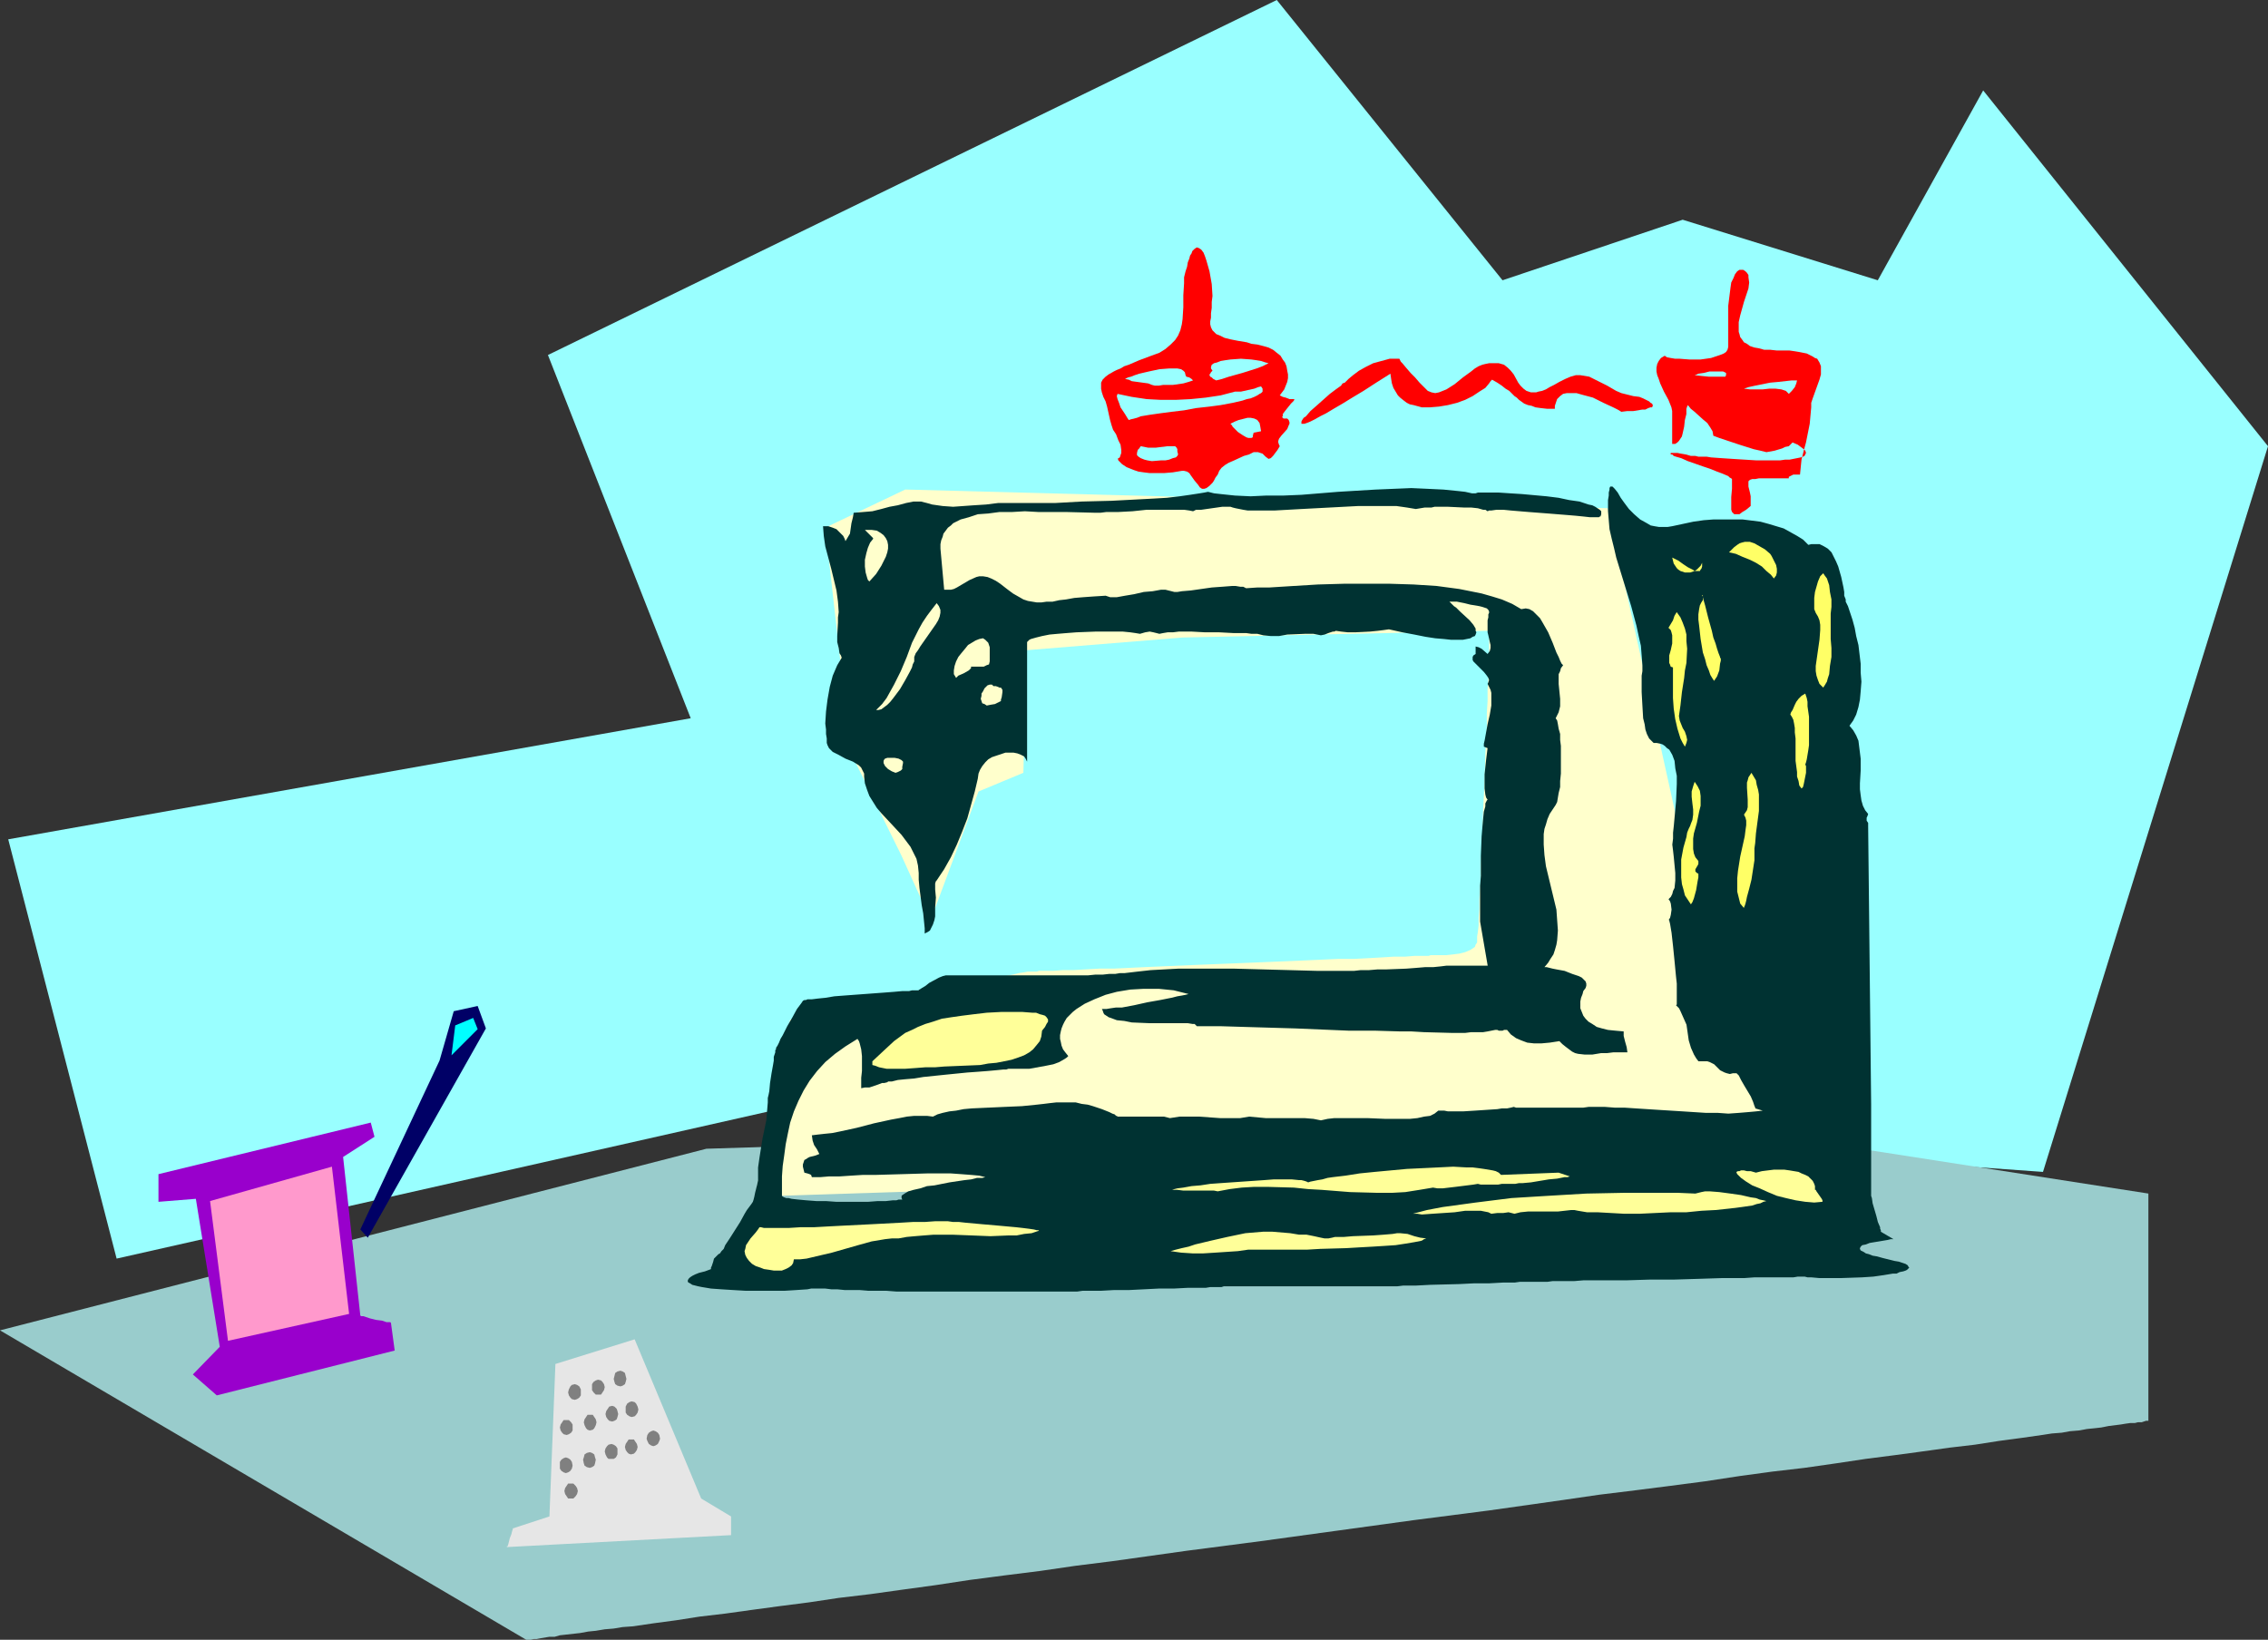 <?xml version="1.0" encoding="UTF-8" standalone="no"?>
<svg
   version="1.0"
   width="129.724mm"
   height="93.803mm"
   id="svg51"
   sodipodi:docname="Sewing Machine 4.wmf"
   xmlns:inkscape="http://www.inkscape.org/namespaces/inkscape"
   xmlns:sodipodi="http://sodipodi.sourceforge.net/DTD/sodipodi-0.dtd"
   xmlns="http://www.w3.org/2000/svg"
   xmlns:svg="http://www.w3.org/2000/svg">
  <rect width="100%" height="100%" fill="#333333" stroke="none"/>
  <sodipodi:namedview
     id="namedview51"
     pagecolor="#ffffff"
     bordercolor="#000000"
     borderopacity="0.25"
     inkscape:showpageshadow="2"
     inkscape:pageopacity="0.0"
     inkscape:pagecheckerboard="0"
     inkscape:deskcolor="#d1d1d1"
     inkscape:document-units="mm" />
  <defs
     id="defs1">
    <pattern
       id="WMFhbasepattern"
       patternUnits="userSpaceOnUse"
       width="6"
       height="6"
       x="0"
       y="0" />
  </defs>
  <path
     style="fill:#99ffff;fill-opacity:1;fill-rule:evenodd;stroke:none"
     d="M 25.21,272.12 1.778,181.467 149.318,155.289 118.453,76.756 276.012,0 324.816,60.597 363.761,47.508 405.939,60.597 428.724,19.553 490.294,96.47 441.652,253.375 188.425,235.277 Z"
     id="path1" />
  <path
     style="fill:#99cccc;fill-opacity:1;fill-rule:evenodd;stroke:none"
     d="M 152.712,248.366 0,287.633 113.766,354.531 h 0.162 0.162 0.323 0.323 l 0.646,-0.162 h 0.646 l 0.808,-0.162 0.97,-0.162 0.97,-0.162 h 1.131 l 1.131,-0.323 1.454,-0.162 1.454,-0.162 1.454,-0.162 1.778,-0.323 1.616,-0.162 1.939,-0.323 1.939,-0.162 1.939,-0.323 2.262,-0.162 4.363,-0.646 4.848,-0.646 5.171,-0.808 5.494,-0.646 5.818,-0.808 5.979,-0.808 6.302,-0.808 6.464,-0.97 6.787,-0.808 6.949,-0.97 7.11,-0.97 7.434,-1.131 7.434,-0.97 7.757,-0.97 7.757,-1.131 7.757,-0.97 16.16,-2.262 16.16,-2.101 16.483,-2.262 16.483,-2.262 16.322,-2.101 15.998,-2.262 7.757,-1.131 7.918,-0.97 7.595,-0.97 7.434,-0.97 7.434,-1.131 7.11,-0.97 6.949,-0.808 6.787,-0.97 6.464,-0.97 6.302,-0.808 5.979,-0.808 5.818,-0.808 5.494,-0.646 5.171,-0.808 4.848,-0.646 4.525,-0.646 2.101,-0.323 2.101,-0.162 1.778,-0.323 1.939,-0.162 1.778,-0.323 1.616,-0.162 1.454,-0.162 1.616,-0.323 1.293,-0.162 1.293,-0.162 0.97,-0.162 1.131,-0.162 h 0.97 l 0.646,-0.162 h 0.808 l 0.485,-0.162 0.485,-0.162 h 0.323 0.162 v 0 -49.124 L 360.529,241.902 Z"
     id="path2" />
  <path
     style="fill:#ffffcc;fill-opacity:1;fill-rule:evenodd;stroke:none"
     d="m 163.216,258.708 7.595,-38.297 h 0.162 l 0.323,-0.162 h 0.808 l 0.808,-0.162 1.131,-0.323 1.293,-0.323 1.616,-0.323 1.616,-0.323 1.939,-0.323 1.939,-0.485 2.101,-0.323 2.101,-0.485 4.525,-0.97 4.848,-0.97 4.686,-0.97 4.686,-0.97 4.525,-0.97 1.939,-0.323 2.101,-0.323 1.778,-0.323 1.616,-0.323 1.616,-0.323 1.293,-0.323 1.131,-0.162 0.808,-0.162 h 0.646 0.485 0.808 l 0.485,-0.162 h 1.293 1.778 l 2.101,-0.162 h 2.262 l 2.747,-0.162 2.909,-0.162 h 3.07 l 3.394,-0.162 3.394,-0.162 3.717,-0.162 7.595,-0.323 7.918,-0.323 7.757,-0.323 7.757,-0.323 3.555,-0.162 3.555,-0.162 h 3.394 l 3.07,-0.162 2.909,-0.162 2.586,-0.162 h 2.424 l 1.939,-0.162 h 1.778 1.293 l 0.485,-0.162 h 0.97 1.131 1.293 l 1.454,-0.162 1.293,-0.162 1.293,-0.323 1.131,-0.485 0.485,-0.323 0.485,-0.323 0.162,-0.485 0.323,-0.485 v -0.485 -0.808 l 0.162,-0.97 0.162,-1.454 v -1.616 l 0.162,-1.939 v -2.101 l 0.162,-2.424 0.162,-2.424 v -2.585 l 0.162,-2.909 0.162,-2.747 0.162,-6.14 0.323,-6.14 0.162,-6.14 0.323,-5.817 v -2.909 l 0.162,-2.585 v -2.585 l 0.162,-2.424 v -2.262 l 0.162,-1.939 v -1.778 -1.454 -1.131 l 0.162,-0.808 v -0.808 l -66.418,1.454 -33.774,2.747 -0.646,26.501 -9.696,4.04 -10.342,27.794 -6.302,-13.897 -10.989,-22.3 -5.494,-48.639 17.291,-8.241 151.904,4.04 24.886,112.629 13.736,18.098 -157.56,15.998 z"
     id="path3" />
  <path
     style="fill:#003232;fill-opacity:1;fill-rule:evenodd;stroke:none"
     d="m 319.968,199.242 v -3.878 -1.939 -1.939 l 0.162,-2.101 v -4.363 l 0.162,-4.201 0.162,-1.939 0.162,-1.778 0.162,-1.616 0.323,-1.131 v -0.646 l 0.323,-0.646 0.162,-0.162 -0.323,-0.485 -0.162,-0.646 -0.162,-1.293 v -1.454 -1.616 l 0.323,-3.07 0.162,-1.293 0.162,-1.293 -0.808,-0.323 v -0.646 l 0.162,-0.646 0.323,-1.778 0.323,-1.778 0.485,-2.101 0.323,-1.939 v -1.939 -0.808 l -0.162,-0.646 -0.323,-0.646 -0.323,-0.646 0.162,-0.323 0.162,-0.485 -0.162,-0.485 -0.323,-0.485 -0.646,-0.808 -0.97,-0.97 -0.808,-0.808 -0.485,-0.485 -0.162,-0.323 v -0.323 -0.323 l 0.162,-0.323 0.485,-0.323 v -1.616 l 0.646,0.162 0.646,0.323 1.293,1.131 0.485,-0.646 0.162,-0.646 v -0.646 l -0.162,-0.646 -0.323,-1.454 -0.162,-0.646 v -0.646 -0.97 -0.97 l 0.162,-0.646 v -0.646 l 0.162,-0.323 v -0.323 l -0.162,-0.323 -0.162,-0.162 -0.162,-0.162 -0.485,-0.162 -0.485,-0.162 -0.646,-0.162 -0.97,-0.162 -0.97,-0.162 -1.293,-0.323 -1.616,-0.323 h -1.616 v 0 l 0.162,0.162 0.162,0.162 0.323,0.323 0.323,0.323 0.485,0.323 0.808,0.808 2.101,1.939 0.808,0.97 0.485,0.808 v 0.485 l 0.162,0.323 -0.162,0.485 -0.162,0.323 -0.485,0.162 -0.485,0.323 -0.808,0.162 -0.808,0.162 h -1.293 -1.293 l -1.454,-0.162 -1.939,-0.162 -2.101,-0.323 -2.424,-0.485 -2.586,-0.485 -2.909,-0.646 -1.131,0.162 -1.293,0.162 -1.616,0.162 -3.232,0.162 h -1.616 l -1.454,-0.162 -1.131,-0.162 -0.323,0.162 h -0.323 l -0.97,0.323 -0.808,0.323 -0.808,0.162 -1.616,-0.323 h -1.778 l -3.878,0.162 -1.778,0.323 h -1.778 l -1.616,-0.162 -0.646,-0.162 -0.646,-0.162 h -1.293 l -1.131,-0.162 h -2.747 l -3.07,-0.162 h -3.07 l -2.909,-0.162 h -2.747 l -1.293,0.162 h -1.131 l -0.97,0.162 -0.808,0.162 -1.293,-0.323 -0.808,-0.162 -0.97,0.162 -1.131,0.323 -0.97,-0.162 -1.131,-0.162 -1.616,-0.162 h -1.778 -4.04 l -4.202,0.162 -2.101,0.162 -1.939,0.162 -1.778,0.162 -1.616,0.323 -1.293,0.323 -1.131,0.323 -0.323,0.162 -0.162,0.162 -0.323,0.323 v 0.162 25.693 l -0.323,-0.646 -0.323,-0.485 -0.646,-0.323 -0.808,-0.323 -0.808,-0.162 h -0.808 -0.97 l -0.97,0.323 -0.97,0.323 -0.97,0.323 -0.808,0.485 -0.646,0.646 -0.646,0.808 -0.485,0.808 -0.323,0.808 -0.162,1.131 -0.646,2.747 -0.808,2.909 -0.808,2.909 -1.131,2.909 -1.131,2.747 -1.293,2.747 -1.454,2.585 -1.616,2.424 -0.162,0.162 -0.162,0.485 v 1.293 l 0.162,1.778 -0.162,2.101 v 1.939 l -0.162,0.808 -0.323,0.97 -0.323,0.646 -0.323,0.646 -0.485,0.323 -0.646,0.323 v -0.646 -0.485 l -0.162,-1.616 -0.162,-1.616 -0.323,-1.778 -0.485,-3.717 -0.162,-1.778 v -1.454 l -0.162,-1.616 -0.323,-1.454 -0.646,-1.293 -0.646,-1.293 -0.97,-1.293 -0.97,-1.293 -2.101,-2.262 -2.262,-2.424 -0.97,-1.131 -0.808,-1.293 -0.808,-1.293 -0.485,-1.293 -0.485,-1.454 -0.162,-1.454 v -0.646 l -0.323,-0.646 -0.323,-0.646 -0.485,-0.485 -1.293,-0.808 -1.616,-0.646 -1.454,-0.808 -1.293,-0.646 -0.485,-0.485 -0.323,-0.323 -0.323,-0.646 -0.162,-0.485 v -0.97 l -0.162,-0.97 v -0.97 l -0.162,-1.293 0.162,-2.585 0.323,-2.585 0.485,-2.747 0.646,-2.424 0.485,-1.131 0.485,-1.131 0.485,-0.808 0.485,-0.808 -0.162,-0.485 -0.323,-0.485 -0.162,-1.131 -0.323,-1.293 v -1.293 l 0.162,-2.909 v -1.131 l 0.162,-1.131 -0.162,-2.262 -0.323,-2.424 -1.131,-4.686 -0.646,-2.424 -0.646,-2.424 -0.323,-2.262 -0.162,-2.101 h 1.131 l 0.97,0.323 0.808,0.323 0.485,0.485 0.485,0.485 0.485,0.485 0.323,0.646 0.162,0.485 0.97,-1.616 0.162,-1.131 0.162,-1.131 0.323,-1.293 0.162,-0.97 2.101,-0.162 1.939,-0.162 1.939,-0.485 1.778,-0.485 1.778,-0.323 1.778,-0.485 1.616,-0.323 h 1.616 l 1.293,0.323 1.131,0.323 2.262,0.323 2.262,0.162 2.262,-0.162 2.262,-0.162 2.586,-0.162 2.586,-0.323 h 2.909 4.04 2.586 2.747 l 2.909,-0.162 2.909,-0.162 6.464,-0.162 6.141,-0.323 3.07,-0.162 2.747,-0.162 2.747,-0.323 2.262,-0.323 2.101,-0.323 0.97,-0.162 0.808,-0.162 1.293,0.323 1.454,0.162 3.07,0.323 3.394,0.162 3.394,-0.162 h 3.717 l 3.878,-0.162 7.918,-0.646 8.08,-0.485 3.878,-0.162 3.878,-0.162 3.555,0.162 3.394,0.162 3.232,0.323 1.454,0.162 1.454,0.323 h 0.323 0.485 l 0.485,-0.162 h 0.808 0.808 0.808 2.101 l 2.424,0.162 2.586,0.162 5.333,0.485 2.586,0.323 2.262,0.485 2.262,0.323 0.97,0.323 0.97,0.323 0.808,0.162 0.646,0.323 0.485,0.323 0.485,0.323 0.323,0.323 v 0.323 0.323 l -0.162,0.485 h -0.162 l -0.162,0.162 h -1.939 l -1.454,-0.162 -1.616,-0.162 -1.939,-0.162 -4.04,-0.323 -4.202,-0.323 -1.939,-0.162 -1.939,-0.162 -1.616,-0.162 h -1.454 l -1.131,0.162 h -0.485 l -0.323,0.162 -0.485,-0.323 h -0.485 l -1.131,-0.323 -1.454,-0.162 h -1.616 l -3.394,-0.162 h -2.909 l -0.646,0.162 h -0.485 -0.97 l -0.97,0.162 -0.97,0.162 -0.97,-0.162 -0.97,-0.162 -1.131,-0.162 -1.131,-0.162 h -2.424 -2.747 -3.07 l -3.07,0.162 -6.141,0.323 -3.07,0.162 -2.909,0.162 -2.909,0.162 h -2.586 -2.262 -0.97 l -0.97,-0.162 -0.808,-0.162 -0.808,-0.162 -0.646,-0.162 -0.485,-0.162 h -0.808 -0.97 l -2.262,0.323 -2.262,0.323 h -1.131 l -0.646,0.323 -0.808,-0.162 -1.131,-0.162 h -0.97 -4.04 -3.07 l -3.07,0.323 -3.07,0.162 h -2.586 l -1.293,0.162 h -1.131 l -6.302,-0.162 h -3.07 -2.909 l -2.909,-0.162 -2.747,0.162 h -2.747 l -2.424,0.323 -2.262,0.162 -1.939,0.646 -1.778,0.485 -1.616,0.808 -0.485,0.485 -0.646,0.485 -0.485,0.646 -0.485,0.646 -0.162,0.646 -0.323,0.808 -0.162,0.808 v 0.97 l 0.808,8.888 h 0.646 0.808 l 0.646,-0.162 0.646,-0.323 2.747,-1.616 1.454,-0.646 0.646,-0.162 h 0.808 l 0.97,0.162 0.808,0.323 0.97,0.485 0.97,0.646 1.454,1.131 1.293,0.97 1.131,0.646 1.131,0.646 0.97,0.323 0.97,0.162 0.97,0.162 h 0.97 l 1.131,-0.162 h 1.293 l 1.454,-0.323 1.454,-0.162 1.778,-0.323 1.939,-0.162 2.262,-0.162 2.586,-0.162 0.97,0.323 h 0.646 0.808 l 1.778,-0.323 1.939,-0.323 2.101,-0.485 1.939,-0.162 1.778,-0.323 h 0.97 l 0.646,0.162 0.646,0.162 0.646,0.162 h 0.646 l 0.97,-0.162 1.939,-0.162 2.262,-0.323 2.262,-0.323 2.262,-0.162 2.101,-0.162 h 0.808 l 0.97,0.162 h 0.646 l 0.646,0.323 2.424,-0.162 h 2.586 l 5.171,-0.323 5.333,-0.323 5.656,-0.162 h 9.858 l 5.171,0.162 5.01,0.323 2.424,0.323 2.424,0.323 2.424,0.485 2.424,0.485 2.262,0.646 2.101,0.646 2.262,0.97 1.939,1.131 0.97,-0.162 0.808,0.162 0.808,0.485 0.646,0.646 0.808,0.808 0.485,0.808 1.293,2.262 0.485,1.131 0.485,1.131 0.808,2.101 0.485,0.97 0.323,0.808 0.323,0.646 0.323,0.323 -0.485,0.646 -0.162,0.646 -0.323,0.646 v 0.646 1.454 l 0.162,1.616 0.162,1.616 v 1.616 l -0.323,1.293 -0.323,0.646 -0.323,0.646 0.323,0.485 0.162,0.808 0.162,0.97 0.323,1.131 v 1.293 l 0.162,1.293 v 3.07 2.909 l -0.162,1.616 v 1.293 l -0.323,1.293 -0.162,0.97 -0.162,0.97 -0.323,0.646 -0.646,0.97 -0.646,0.97 -0.485,1.131 -0.323,1.131 -0.323,0.97 -0.162,1.131 v 2.262 l 0.162,2.262 0.323,2.424 1.131,4.686 1.131,4.686 0.162,2.262 0.162,2.262 -0.162,2.101 -0.162,0.97 -0.323,1.131 -0.323,0.97 -0.646,0.97 -0.485,0.808 -0.808,0.97 h 0.485 l 0.646,0.162 0.646,0.162 0.808,0.162 1.778,0.323 1.616,0.646 1.454,0.485 0.646,0.323 0.485,0.485 0.323,0.323 0.162,0.485 v 0.485 l -0.162,0.485 -0.485,0.646 -0.162,0.646 -0.323,0.808 -0.162,0.808 v 0.646 0.808 l 0.323,0.808 0.323,0.808 0.485,0.646 0.646,0.646 0.808,0.485 0.97,0.646 1.131,0.323 1.293,0.323 1.616,0.162 1.778,0.162 v 0.97 l 0.323,1.293 0.323,1.131 0.162,1.131 h -1.616 -1.454 l -1.293,0.162 h -1.293 l -0.97,0.162 -0.97,0.162 h -1.616 l -1.454,-0.162 -0.646,-0.162 -0.646,-0.323 -0.646,-0.485 -0.646,-0.485 -0.808,-0.646 -0.646,-0.646 -2.101,0.323 -1.778,0.162 h -1.616 l -1.454,-0.162 -1.293,-0.485 -1.131,-0.485 -1.131,-0.808 -0.808,-0.97 h -0.646 l -0.323,0.162 h -0.323 -0.485 l -0.323,-0.162 h -0.485 l -0.808,0.162 -0.808,0.162 -0.97,0.162 h -1.293 -1.293 l -1.293,0.162 h -2.909 l -5.979,-0.162 -2.747,-0.162 h -1.293 -1.131 l -5.494,-0.162 h -5.656 l -11.474,-0.485 -5.494,-0.162 -5.494,-0.162 -5.333,-0.162 h -5.01 l -0.162,-0.162 -0.162,-0.162 -0.162,-0.162 h -0.485 l -0.97,-0.162 h -1.293 -6.949 l -3.878,-0.162 -1.616,-0.323 -1.616,-0.162 -1.293,-0.485 -0.485,-0.162 -0.485,-0.323 -0.485,-0.323 -0.162,-0.323 -0.162,-0.485 -0.162,-0.323 h 0.97 l 0.97,-0.162 1.131,-0.162 h 1.293 l 2.586,-0.485 2.909,-0.646 2.747,-0.485 2.424,-0.485 1.293,-0.323 0.97,-0.162 0.808,-0.162 0.646,-0.162 -3.232,-0.808 -3.232,-0.323 h -3.232 l -2.909,0.162 -2.909,0.485 -2.424,0.646 -2.424,0.97 -2.101,0.97 -1.778,1.131 -0.808,0.646 -0.646,0.646 -0.646,0.646 -0.485,0.808 -0.323,0.646 -0.323,0.808 -0.162,0.646 -0.162,0.808 v 0.808 l 0.162,0.646 0.162,0.808 0.323,0.808 0.485,0.646 0.646,0.808 -0.323,0.323 -0.485,0.323 -1.131,0.646 -1.293,0.485 -1.616,0.323 -1.778,0.323 -1.778,0.323 h -3.878 -0.646 l -0.485,0.162 h -0.646 l -1.616,0.162 -1.778,0.162 -2.101,0.162 -2.262,0.162 -4.848,0.485 -4.686,0.485 -1.939,0.323 -1.939,0.162 -1.616,0.162 -0.646,0.162 -0.646,0.162 h -0.323 -0.485 l -0.162,0.162 v 0 l -0.646,0.162 h -0.485 l -1.293,0.485 -1.454,0.485 h -0.97 l -0.808,0.162 v -0.97 -1.293 l 0.162,-1.454 v -1.616 -1.616 l -0.162,-1.454 -0.323,-1.293 -0.162,-0.485 -0.323,-0.485 -1.293,0.808 -1.293,0.808 -2.262,1.616 -2.101,1.778 -1.778,1.939 -1.616,2.101 -1.293,2.101 -1.131,2.262 -0.97,2.262 -0.808,2.424 -0.485,2.262 -0.485,2.424 -0.323,2.424 -0.323,2.262 -0.162,2.262 v 2.101 2.101 0 l 0.162,0.162 0.323,0.162 0.485,0.162 h 0.485 l 0.646,0.162 1.454,0.162 1.778,0.162 2.101,0.162 h 2.101 l 2.262,0.162 h 6.787 l 2.101,-0.162 h 1.778 l 1.454,-0.162 h 0.808 l 0.485,-0.162 h 0.485 0.323 l -0.162,-0.323 v -0.162 -0.323 l 0.162,-0.162 0.485,-0.323 0.808,-0.485 1.131,-0.323 1.454,-0.323 1.454,-0.485 1.616,-0.162 3.232,-0.646 3.232,-0.485 1.454,-0.162 1.293,-0.323 h 1.131 l 0.646,-0.162 -0.646,-0.162 -0.646,-0.162 -1.778,-0.162 -2.101,-0.162 -2.262,-0.162 h -5.171 l -5.494,0.162 -5.656,0.162 h -2.747 l -2.586,0.162 -2.424,0.162 h -2.262 l -1.939,0.162 h -1.778 l -0.162,-0.485 -0.323,-0.162 -0.485,-0.162 -0.646,-0.162 -0.162,-0.646 -0.162,-0.646 v -0.485 l 0.162,-0.485 0.162,-0.485 0.323,-0.162 0.485,-0.323 0.323,-0.162 0.646,-0.162 0.646,-0.162 0.808,-0.323 -0.485,-0.97 -0.646,-0.97 -0.323,-0.97 -0.162,-1.131 1.293,-0.162 1.454,-0.162 1.616,-0.162 1.616,-0.323 3.717,-0.808 3.717,-0.97 3.717,-0.808 1.778,-0.323 1.616,-0.323 1.616,-0.162 h 1.454 1.293 l 1.293,0.162 0.97,-0.485 1.131,-0.323 1.454,-0.323 1.454,-0.162 1.616,-0.323 1.778,-0.162 3.555,-0.162 3.555,-0.162 3.717,-0.162 1.616,-0.162 1.616,-0.162 1.454,-0.162 1.293,-0.162 1.454,-0.162 h 1.454 1.454 1.293 l 1.293,0.323 1.293,0.162 1.131,0.323 0.97,0.323 0.97,0.323 0.808,0.323 0.808,0.323 0.646,0.323 0.485,0.162 0.323,0.323 h 0.162 l 0.162,0.162 h 0.97 1.293 1.454 1.616 3.232 1.454 l 1.293,0.323 2.101,-0.323 h 2.101 2.101 l 2.262,0.162 2.262,0.162 h 2.262 2.101 l 1.939,-0.323 1.778,0.162 1.778,0.162 h 4.202 4.202 l 1.939,0.162 1.616,0.323 1.454,-0.323 1.454,-0.162 h 1.616 1.778 3.717 l 3.878,0.162 h 3.717 1.616 l 1.616,-0.162 1.454,-0.323 1.293,-0.162 0.97,-0.485 0.808,-0.646 h 0.485 0.808 l 0.808,0.162 h 3.232 l 2.586,-0.162 2.424,-0.162 2.424,-0.162 0.97,-0.162 h 1.131 l 0.808,-0.162 0.646,-0.162 0.485,0.162 h 0.808 0.97 1.131 2.262 2.747 2.747 2.586 1.293 l 1.131,-0.162 h 1.778 1.778 l 2.101,0.162 h 2.101 l 2.424,0.162 5.01,0.323 5.171,0.323 5.01,0.323 h 2.586 l 2.262,0.162 2.262,-0.162 1.939,-0.162 1.778,-0.162 1.454,-0.162 -1.616,-0.485 v -0.162 l -0.162,-0.323 -0.323,-0.97 -0.485,-1.131 -1.454,-2.424 -0.646,-1.131 -0.485,-0.97 -0.323,-0.323 -0.162,-0.162 h -0.808 l -0.646,0.162 -0.646,-0.162 -0.485,-0.162 -0.97,-0.485 -0.646,-0.646 -0.646,-0.646 -0.97,-0.485 -0.485,-0.162 h -0.485 -0.646 -0.808 l -0.485,-0.646 -0.485,-0.808 -0.646,-1.454 -0.485,-1.616 -0.485,-3.393 -0.646,-1.454 -0.646,-1.454 -0.323,-0.646 -0.646,-0.646 0.162,-0.162 v -0.162 -0.808 -0.97 -1.131 -1.454 l -0.162,-1.454 -0.323,-3.393 -0.323,-3.232 -0.162,-1.454 -0.162,-1.454 -0.162,-0.97 -0.162,-0.97 -0.162,-0.646 v -0.162 h -0.162 l 0.323,-0.485 0.162,-0.646 0.162,-1.131 -0.162,-1.293 -0.162,-0.485 -0.323,-0.485 0.485,-0.485 0.323,-0.646 0.162,-0.646 0.323,-0.646 0.162,-1.616 v -1.616 l -0.323,-3.393 -0.162,-1.454 -0.162,-1.293 0.162,-1.293 v -0.646 -0.646 l 0.162,-1.454 0.162,-1.778 0.323,-3.555 0.162,-3.717 v -1.778 l -0.323,-1.616 -0.162,-1.616 -0.485,-1.293 -0.646,-1.131 -0.485,-0.323 -0.485,-0.485 -0.485,-0.323 -0.485,-0.162 -0.808,-0.162 h -0.646 l -0.485,-0.485 -0.485,-0.485 -0.485,-0.97 -0.323,-0.97 -0.162,-1.131 -0.323,-1.293 -0.162,-2.747 -0.162,-2.909 v -3.555 l 0.162,-0.97 v -1.293 l -0.162,-2.101 -0.162,-2.101 -0.485,-2.101 -0.485,-2.262 -1.131,-4.201 -1.293,-4.201 -1.293,-4.201 -0.646,-2.101 -0.485,-2.101 -0.485,-1.939 -0.485,-2.101 -0.162,-1.939 -0.162,-1.939 v -2.424 l 0.162,-0.97 v -0.646 l 0.162,-0.646 v -0.323 l 0.162,-0.323 h 0.162 0.162 0.162 l 0.162,0.162 0.323,0.323 0.646,0.808 0.646,1.131 0.808,1.131 0.97,1.293 1.131,1.131 1.293,1.131 1.454,0.808 0.808,0.485 0.808,0.162 0.97,0.162 h 0.97 0.97 l 0.97,-0.162 2.262,-0.485 2.262,-0.485 2.262,-0.323 2.101,-0.162 h 2.262 2.101 1.939 l 3.878,0.485 1.778,0.485 1.616,0.485 1.616,0.485 1.454,0.808 1.454,0.808 1.293,0.808 1.131,1.131 0.646,-0.162 h 0.646 1.131 l 0.97,0.485 0.808,0.485 0.808,0.808 0.485,0.97 0.485,0.97 0.485,1.131 0.646,2.262 0.485,2.262 0.162,0.97 v 0.808 l 0.323,0.808 v 0.485 l 0.485,0.97 0.485,1.454 0.485,1.454 0.485,1.778 0.323,1.778 0.485,1.939 0.485,4.04 v 1.939 l 0.162,1.939 -0.162,2.101 -0.162,1.778 -0.323,1.616 -0.485,1.616 -0.646,1.293 -0.808,1.131 0.808,0.97 0.646,1.131 0.485,1.131 0.162,1.293 0.162,1.293 0.162,1.293 v 2.585 l -0.162,2.747 v 1.293 l 0.162,1.293 0.162,1.131 0.323,1.131 0.485,0.97 0.646,0.808 -0.162,0.485 -0.162,0.323 v 0.646 l 0.323,0.485 v 0.646 l 0.162,15.028 0.323,30.056 0.162,15.19 v 19.391 0.323 l 0.162,0.485 0.162,1.131 0.808,2.747 0.323,1.293 0.485,1.131 v 0.323 l 0.162,0.323 v 0.162 0.162 l 2.747,1.616 h -0.162 -0.485 l -0.646,0.162 -0.97,0.162 -1.939,0.323 -0.97,0.162 -0.808,0.323 -0.808,0.162 -0.323,0.323 -0.162,0.323 v 0.162 l 0.162,0.323 0.323,0.162 0.323,0.162 0.485,0.323 0.646,0.162 0.808,0.323 0.97,0.162 1.131,0.323 1.293,0.323 1.293,0.323 0.97,0.162 0.97,0.323 0.485,0.162 0.485,0.323 0.162,0.323 0.162,0.162 -0.162,0.162 -0.323,0.323 -0.323,0.162 -0.485,0.162 -0.808,0.162 -0.646,0.323 h -0.808 l -1.939,0.323 -2.262,0.323 -2.424,0.162 -4.686,0.162 h -2.424 -2.101 l -1.778,-0.162 h -0.808 l -0.646,-0.162 h -1.454 l -0.97,0.162 h -1.293 -1.454 -1.778 -1.939 -1.939 l -2.262,0.162 h -2.262 -2.586 l -5.01,0.162 -5.333,0.162 h -5.171 l -5.171,0.162 h -2.586 -2.262 -2.262 -2.101 l -1.939,0.162 h -1.778 -1.616 -1.293 l -1.131,0.162 h -1.616 -0.97 -0.646 -0.808 -0.97 -0.97 l -1.131,0.162 h -2.586 l -2.909,0.162 h -3.232 l -3.232,0.162 -6.302,0.162 -3.07,0.162 h -2.747 l -1.293,0.162 h -1.131 -0.97 -0.808 -0.808 -1.293 -31.997 -0.485 l -0.485,0.162 h -0.646 -0.808 -0.97 l -0.97,0.162 h -1.293 -2.586 l -3.07,0.162 h -3.232 l -3.232,0.162 -3.232,0.162 h -3.232 l -2.909,0.162 h -1.454 -1.293 -1.131 l -1.131,0.162 h -0.97 -0.808 -1.454 -1.616 -1.131 -16.322 -9.858 -4.686 -2.262 l -2.101,-0.162 h -1.939 -1.939 l -1.939,-0.162 h -1.616 -1.616 l -1.616,-0.162 h -1.293 l -1.293,-0.162 h -3.07 l -0.808,0.162 -2.424,0.162 -2.586,0.162 h -5.494 -2.747 l -2.747,-0.162 -2.586,-0.162 -2.262,-0.162 -0.97,-0.162 -0.97,-0.162 -0.808,-0.162 -0.646,-0.162 -0.646,-0.162 -0.485,-0.323 -0.323,-0.162 -0.162,-0.162 v -0.323 l 0.162,-0.323 0.323,-0.323 0.485,-0.323 0.646,-0.323 0.808,-0.323 1.293,-0.323 1.293,-0.485 v 0 -0.323 l 0.162,-0.323 0.162,-0.485 0.162,-0.485 0.162,-0.646 0.485,-0.485 0.485,-0.485 0.323,-0.162 0.323,-0.485 0.485,-0.485 0.323,-0.808 0.97,-1.454 1.131,-1.778 1.131,-1.778 0.97,-1.778 0.485,-0.808 0.485,-0.646 0.485,-0.646 0.323,-0.485 v 0 l 0.162,-0.485 0.162,-0.646 0.162,-0.808 0.485,-1.939 0.162,-0.808 v -0.646 -2.101 l 0.323,-2.262 0.646,-4.04 0.808,-3.878 0.162,-1.939 0.162,-1.939 v -0.323 -0.646 l 0.162,-0.646 0.162,-0.808 0.162,-1.778 0.323,-2.101 0.323,-1.778 0.162,-0.97 v -0.808 l 0.162,-0.485 0.162,-0.485 v -0.323 -0.162 l 0.162,-0.162 v -0.323 l 0.323,-0.485 0.323,-0.646 0.323,-0.808 0.485,-0.808 0.97,-1.939 1.131,-1.939 0.97,-1.778 0.485,-0.646 0.485,-0.646 0.323,-0.485 0.323,-0.162 h 0.323 l 0.323,-0.162 h 0.323 0.646 l 1.293,-0.162 1.616,-0.162 1.939,-0.323 2.101,-0.162 4.363,-0.323 4.363,-0.323 2.101,-0.162 1.778,-0.162 h 1.454 l 0.646,-0.162 h 0.485 0.485 0.323 0.162 v -0.162 h 0.162 l 0.485,-0.323 0.808,-0.485 0.808,-0.646 2.101,-1.131 0.808,-0.323 0.646,-0.162 h 2.101 0.97 10.666 1.131 2.262 10.181 3.394 l 1.616,-0.162 h 1.616 l 1.454,-0.162 h 1.293 l 0.97,-0.162 h 0.97 l 2.747,-0.323 2.909,-0.323 5.979,-0.323 h 5.979 6.141 l 12.12,0.323 5.979,0.162 h 5.656 2.101 l 1.454,-0.162 h 1.778 l 1.939,-0.162 h 1.939 l 4.202,-0.162 2.101,-0.162 1.939,-0.162 h 1.778 l 1.616,-0.162 1.293,-0.162 h 1.131 0.323 0.323 0.162 6.949 z"
     id="path4" />
  <path
     style="fill:#ff0000;fill-opacity:1;fill-rule:evenodd;stroke:none"
     d="m 271.003,97.763 h 0.485 0.485 l 0.485,0.162 0.485,0.162 0.646,0.646 0.646,0.485 0.485,-0.162 0.485,-0.485 0.485,-0.646 0.485,-0.646 0.485,-0.808 -0.162,-0.323 -0.162,-0.485 v -0.323 l 0.162,-0.485 0.485,-0.646 1.293,-1.454 0.323,-0.808 0.162,-0.323 v -0.323 l -0.162,-0.485 -0.323,-0.323 h -0.485 -0.323 l -0.162,-0.162 -0.162,-0.162 0.162,-0.162 v -0.485 l 0.485,-0.646 0.646,-0.808 0.646,-0.808 0.646,-0.646 v -0.162 l 0.162,-0.162 h -1.131 l -0.808,-0.323 -0.646,-0.162 -0.646,-0.323 0.485,-0.646 0.485,-0.646 0.323,-0.808 0.323,-0.808 0.162,-0.808 V 80.957 l -0.162,-0.808 -0.162,-0.97 -0.323,-0.808 -0.485,-0.646 -0.485,-0.808 -0.808,-0.646 -0.808,-0.646 -0.97,-0.485 -1.131,-0.323 -1.293,-0.323 -1.293,-0.162 -0.97,-0.323 -1.939,-0.323 -1.616,-0.323 -1.293,-0.323 -0.97,-0.485 -0.808,-0.323 -0.485,-0.485 -0.323,-0.323 -0.323,-0.646 -0.162,-0.646 v -0.646 l 0.162,-0.808 v -0.97 l 0.162,-1.131 v -1.293 l 0.162,-1.293 -0.162,-2.585 -0.485,-2.747 -0.323,-1.131 -0.323,-1.131 -0.323,-0.97 -0.323,-0.808 -0.485,-0.646 -0.485,-0.323 -0.485,-0.162 -0.485,0.323 -0.162,0.162 -0.323,0.323 -0.162,0.485 -0.323,0.485 -0.162,0.646 -0.323,0.808 -0.162,0.97 -0.323,0.97 -0.323,1.293 v 1.293 l -0.162,2.585 v 2.585 l -0.162,2.585 -0.162,1.131 -0.323,1.293 -0.485,1.131 -0.646,0.97 -0.97,0.97 -1.131,0.97 -1.293,0.808 -1.778,0.646 -1.293,0.485 -1.293,0.485 -1.131,0.485 -1.131,0.485 -0.97,0.323 -0.808,0.485 -0.808,0.323 -0.646,0.323 -1.131,0.646 -0.646,0.485 -0.646,0.646 -0.323,0.646 v 0.646 0.646 l 0.162,0.808 0.323,0.97 0.485,0.97 0.323,1.131 0.323,1.454 0.323,1.454 0.323,1.131 0.323,0.97 0.646,0.97 0.485,1.293 0.485,0.97 0.162,1.131 v 0.646 l -0.162,0.485 -0.162,0.485 -0.485,0.323 0.162,0.162 v 0.162 l 0.162,0.162 0.323,0.323 0.323,0.323 0.485,0.323 0.485,0.323 0.808,0.323 0.808,0.323 0.97,0.323 1.131,0.162 1.293,0.162 h 1.454 1.616 l 1.939,-0.162 1.939,-0.323 h 0.485 l 0.646,0.162 0.485,0.323 0.323,0.485 0.808,1.131 0.808,0.97 0.323,0.485 0.485,0.323 h 0.485 l 0.485,-0.162 0.646,-0.485 0.646,-0.646 0.323,-0.485 0.323,-0.646 0.485,-0.646 0.323,-0.808 0.485,-0.646 0.808,-0.646 0.808,-0.485 1.131,-0.485 2.101,-0.97 1.131,-0.323 z"
     id="path5" />
  <path
     style="fill:#ff0000;fill-opacity:1;fill-rule:evenodd;stroke:none"
     d="m 300.576,80.796 0.162,1.131 0.162,0.97 0.323,0.97 0.485,0.808 0.485,0.808 0.485,0.485 0.808,0.646 0.646,0.485 0.646,0.323 0.808,0.162 1.778,0.485 h 1.778 l 1.939,-0.162 1.939,-0.323 1.939,-0.485 1.778,-0.646 1.616,-0.808 1.454,-0.97 1.293,-0.808 0.808,-0.97 0.323,-0.485 0.323,-0.323 1.131,0.646 0.97,0.646 0.808,0.646 0.808,0.485 0.485,0.485 0.646,0.646 0.485,0.323 0.485,0.485 1.131,0.808 0.808,0.323 0.808,0.162 0.808,0.323 1.131,0.162 1.454,0.162 h 1.616 v -0.646 l 0.162,-0.485 0.323,-0.97 0.646,-0.646 0.646,-0.485 0.808,-0.162 h 0.97 1.131 l 1.131,0.323 2.424,0.646 2.262,1.131 2.101,0.97 0.97,0.485 0.808,0.485 1.293,-0.162 h 1.293 l 0.97,-0.162 0.97,-0.162 h 0.646 l 0.646,-0.323 0.485,-0.162 h 0.323 l 0.162,-0.323 v -0.162 l -0.162,-0.323 -0.323,-0.162 -0.323,-0.323 -0.646,-0.323 -0.646,-0.323 -0.808,-0.323 -1.293,-0.162 -1.293,-0.323 -1.293,-0.323 -1.131,-0.485 -1.939,-1.131 -0.97,-0.485 -0.97,-0.485 -1.939,-0.97 -0.97,-0.162 -0.97,-0.162 h -0.97 l -1.131,0.323 -1.131,0.485 -1.293,0.646 -1.131,0.646 -0.97,0.485 -0.808,0.485 -0.808,0.323 -0.808,0.162 -0.485,0.162 h -0.646 -0.485 l -0.97,-0.323 -0.646,-0.485 -0.646,-0.646 -0.485,-0.646 -0.97,-1.778 -0.646,-0.808 -0.646,-0.646 -0.808,-0.646 -1.131,-0.323 h -0.646 -0.646 -0.808 l -0.808,0.162 -0.646,0.162 -0.808,0.323 -0.808,0.485 -0.808,0.646 -1.778,1.293 -1.778,1.454 -1.778,1.131 -0.808,0.323 -0.808,0.323 -0.808,0.162 -0.808,-0.162 -0.808,-0.323 -0.646,-0.646 -0.162,-0.162 -0.323,-0.323 -0.646,-0.646 -0.97,-1.131 -0.97,-0.97 -0.97,-1.131 -0.808,-0.97 -0.323,-0.323 -0.162,-0.323 -0.162,-0.323 v 0 h -2.101 l -1.778,0.485 -1.778,0.485 -1.616,0.808 -1.454,0.808 -1.293,0.97 -0.97,0.808 -0.808,0.808 -0.485,0.162 -0.323,0.485 -1.131,0.808 -1.293,0.97 -1.454,1.293 -1.454,1.293 -1.293,1.131 -0.97,1.131 -0.485,0.323 -0.323,0.485 -0.162,0.323 v 0.162 0.323 h 0.162 0.485 l 0.485,-0.162 0.808,-0.323 0.97,-0.485 1.131,-0.646 1.293,-0.646 1.616,-0.97 1.939,-1.131 2.101,-1.293 2.424,-1.454 2.747,-1.778 z"
     id="path6" />
  <path
     style="fill:#ff0000;fill-opacity:1;fill-rule:evenodd;stroke:none"
     d="m 370.387,94.208 1.293,0.485 1.454,0.485 2.909,0.97 3.07,0.97 1.454,0.323 1.293,0.323 1.778,-0.323 1.616,-0.485 0.646,-0.323 0.808,-0.162 0.485,-0.485 0.323,-0.323 1.131,0.485 0.646,0.485 0.646,0.485 0.323,0.323 0.162,0.485 -0.162,0.323 -0.162,0.323 -0.323,0.162 -0.485,0.162 -0.808,0.162 -0.808,0.162 -0.808,0.162 h -0.97 l -1.131,0.162 h -2.424 -2.586 l -2.586,-0.162 -2.586,-0.162 -2.424,-0.162 -2.262,-0.162 -0.97,-0.162 h -0.97 -0.808 l -0.646,-0.162 h -0.485 -0.485 l -1.131,-0.323 -0.97,-0.162 -0.808,-0.162 h -0.646 -0.808 v 0 0.162 0.162 h 0.323 l 0.323,0.323 0.485,0.162 1.131,0.323 1.454,0.646 3.232,1.131 1.454,0.485 1.616,0.646 1.293,0.485 1.131,0.485 0.323,0.323 0.323,0.162 0.162,0.162 v 0.162 1.939 l -0.162,1.778 v 1.454 0.808 0.485 l 0.162,0.485 0.323,0.323 0.162,0.162 h 0.485 0.646 l 0.646,-0.485 0.808,-0.485 0.97,-0.808 v -1.131 -0.97 l -0.162,-0.808 -0.162,-0.646 -0.162,-0.646 v -0.485 -0.323 -0.323 l 0.323,-0.323 0.485,-0.162 h 0.646 l 0.808,-0.162 h 1.131 5.333 v -0.323 l 0.323,-0.162 0.646,-0.323 h 0.808 0.646 l 0.162,-1.616 0.162,-1.616 0.485,-1.939 0.485,-1.778 0.808,-4.04 0.162,-1.778 0.162,-1.778 v -0.97 l 0.323,-0.97 1.454,-4.04 0.323,-1.131 v -0.808 -0.97 l -0.323,-0.808 -0.485,-0.808 -0.485,-0.162 -0.485,-0.323 -0.646,-0.323 -0.646,-0.323 -0.808,-0.162 -0.808,-0.162 -0.97,-0.162 -1.131,-0.162 h -1.293 -1.454 l -1.454,-0.162 h -1.293 l -1.131,-0.323 -0.97,-0.162 -0.97,-0.323 -0.646,-0.485 -0.646,-0.323 -0.323,-0.485 -0.485,-0.646 -0.162,-0.646 -0.162,-0.485 v -0.646 -1.454 l 0.323,-1.454 0.808,-2.909 0.485,-1.454 0.485,-1.454 0.162,-1.293 -0.162,-1.131 v -0.485 l -0.323,-0.485 -0.323,-0.323 -0.485,-0.323 h -0.808 l -0.485,0.323 -0.485,0.646 -0.323,0.808 -0.485,0.97 -0.162,1.131 -0.162,1.293 -0.323,2.585 v 2.909 3.717 0.97 1.293 l -0.162,0.646 -0.323,0.485 -0.485,0.323 -0.808,0.323 -0.97,0.323 -0.97,0.323 -2.262,0.323 h -2.424 l -2.101,-0.162 h -0.97 l -0.97,-0.162 -0.808,-0.162 -0.485,-0.323 -0.808,0.485 -0.485,0.646 -0.323,0.646 -0.162,0.808 v 0.808 l 0.162,0.808 0.323,0.808 0.323,0.97 0.808,1.778 0.97,1.778 0.646,1.616 0.162,0.808 v 0.646 6.464 h 0.646 l 0.485,-0.323 0.323,-0.323 0.323,-0.485 0.323,-0.485 0.162,-0.646 0.323,-1.454 0.162,-1.454 0.323,-1.293 v -1.131 l 0.162,-0.485 0.162,-0.323 0.646,0.808 0.808,0.646 1.778,1.616 0.97,0.808 0.646,0.97 0.485,0.808 z"
     id="path7" />
  <path
     style="fill:#ffff66;fill-opacity:1;fill-rule:evenodd;stroke:none"
     d="m 372.003,142.362 v 0.485 l -0.162,0.646 -0.162,1.454 -0.485,1.293 -0.323,0.485 -0.323,0.485 -0.323,-0.485 -0.485,-0.808 -0.323,-0.97 -0.485,-1.131 -0.323,-1.293 -0.485,-1.454 -0.485,-2.909 -0.323,-2.909 -0.162,-1.293 v -1.131 l 0.162,-1.131 0.162,-0.808 0.323,-0.646 0.323,-0.485 v -0.485 -0.323 l -0.162,-0.162 v -0.162 l 0.162,0.162 v 0.323 l 0.162,0.646 0.323,1.131 0.323,1.293 0.323,1.293 0.808,2.909 0.323,1.454 0.485,1.293 0.323,1.131 0.323,0.97 0.323,0.808 v 0.162 z"
     id="path8" />
  <path
     style="fill:#ffff66;fill-opacity:1;fill-rule:evenodd;stroke:none"
     d="m 362.953,154.805 0.162,0.97 0.323,0.808 0.323,0.808 0.485,0.808 0.323,0.97 0.162,0.808 -0.162,0.646 -0.323,0.808 -0.485,-0.808 -0.485,-0.97 -0.646,-2.101 -0.485,-2.101 -0.323,-2.262 -0.162,-2.262 v -2.262 -4.363 l -0.485,-0.162 -0.162,-0.485 -0.162,-0.323 v -0.485 -1.131 l 0.323,-1.131 0.323,-1.454 v -1.131 -0.646 l -0.162,-0.646 -0.162,-0.485 -0.485,-0.485 0.485,-0.808 0.485,-0.808 0.323,-0.97 0.485,-0.808 0.808,1.131 0.485,1.131 0.485,1.293 0.323,1.293 v 1.454 l 0.162,1.616 -0.162,3.07 -0.323,1.616 -0.162,1.616 -0.485,3.07 -0.162,1.454 -0.162,1.454 -0.162,1.131 z"
     id="path9" />
  <path
     style="fill:#ffff66;fill-opacity:1;fill-rule:evenodd;stroke:none"
     d="m 390.264,165.308 0.162,0.323 v 0.646 0.808 l -0.162,0.808 -0.323,1.616 -0.162,0.646 -0.323,0.323 -0.485,-0.646 -0.162,-0.97 -0.323,-0.97 v -0.97 l -0.323,-2.424 v -4.848 l -0.162,-1.293 V 157.39 l -0.162,-0.97 -0.162,-0.808 -0.323,-0.646 -0.323,-0.485 0.162,-0.485 0.323,-0.485 0.485,-1.131 0.323,-0.646 0.485,-0.646 0.646,-0.646 0.808,-0.485 0.162,0.485 0.162,0.485 0.162,0.808 v 0.97 l 0.162,1.131 0.162,1.131 v 2.585 2.424 1.131 l -0.162,1.131 -0.162,0.97 -0.162,0.97 -0.162,0.646 z"
     id="path10" />
  <path
     style="fill:#ffff66;fill-opacity:1;fill-rule:evenodd;stroke:none"
     d="m 395.758,135.252 v 1.293 1.616 l 0.162,1.939 v 1.939 l -0.323,1.939 -0.162,1.778 -0.323,0.97 -0.162,0.646 -0.485,0.808 -0.323,0.485 -0.808,-0.808 -0.323,-0.808 -0.323,-0.97 -0.162,-0.97 v -1.131 l 0.162,-1.131 0.323,-2.262 0.323,-2.262 0.162,-2.101 v -1.131 l -0.162,-0.97 -0.323,-0.808 -0.485,-0.808 -0.323,-0.808 v -1.131 -1.293 l 0.162,-1.293 0.323,-1.131 0.323,-1.131 0.485,-1.131 0.646,-0.646 0.323,0.485 0.485,0.646 0.485,1.454 0.162,1.454 0.323,1.616 v 1.616 l -0.162,1.454 v 1.454 z"
     id="path11" />
  <path
     style="fill:#ffff66;fill-opacity:1;fill-rule:evenodd;stroke:none"
     d="m 382.668,119.739 0.323,0.485 0.323,0.646 0.646,1.293 0.162,0.808 v 0.808 l -0.162,0.646 -0.485,0.646 -0.646,-0.808 -0.97,-0.808 -0.97,-0.97 -1.293,-0.808 -1.293,-0.646 -1.616,-0.646 -1.454,-0.646 -1.454,-0.323 0.646,-0.646 0.485,-0.485 0.646,-0.485 0.485,-0.323 0.485,-0.162 0.646,-0.162 h 1.131 l 0.97,0.323 1.131,0.646 1.131,0.646 z"
     id="path12" />
  <path
     style="fill:#ffff66;fill-opacity:1;fill-rule:evenodd;stroke:none"
     d="m 367.963,121.678 v 0.808 l -0.162,0.485 -0.162,0.162 -0.162,0.323 h -0.323 -0.323 -0.485 l -0.485,-0.323 -0.97,-0.485 -0.97,-0.646 -1.131,-0.808 -1.293,-0.646 0.162,0.646 0.162,0.646 0.323,0.485 0.323,0.485 0.323,0.323 0.485,0.323 0.97,0.323 h 1.131 l 0.97,-0.323 0.485,-0.323 0.485,-0.485 0.323,-0.323 z"
     id="path13" />
  <path
     style="fill:#ffff66;fill-opacity:1;fill-rule:evenodd;stroke:none"
     d="m 367.155,186.153 v 0.646 l -0.162,0.323 -0.485,0.808 v 0.323 0.162 l 0.323,0.323 0.323,0.162 v 0.808 l -0.162,0.808 -0.323,1.939 -0.485,1.778 -0.323,0.808 -0.323,0.485 -0.646,-0.97 -0.646,-0.97 -0.323,-1.293 -0.323,-1.131 -0.162,-1.454 v -1.293 -2.585 l 0.485,-2.585 0.323,-1.131 0.323,-1.131 0.162,-0.97 0.323,-0.808 0.323,-0.646 0.162,-0.485 0.323,-0.808 0.162,-1.131 v -1.131 l -0.162,-1.293 -0.162,-1.454 v -1.131 l 0.323,-1.131 0.162,-0.485 0.162,-0.485 0.646,0.97 0.485,0.97 0.162,1.131 v 1.131 0.97 l -0.323,1.293 -0.485,2.424 -0.646,2.262 -0.162,1.131 v 1.131 1.131 l 0.162,0.97 0.323,0.808 z"
     id="path14" />
  <path
     style="fill:#ffff66;fill-opacity:1;fill-rule:evenodd;stroke:none"
     d="m 379.275,184.214 v 1.778 l -0.323,2.101 -0.323,2.101 -0.485,1.939 -0.485,1.778 -0.162,0.808 -0.162,0.646 -0.162,0.485 -0.162,0.323 v 0.162 l -0.808,-0.97 -0.323,-1.293 -0.323,-1.293 v -1.454 -1.454 l 0.162,-1.616 0.485,-3.07 0.323,-1.454 0.323,-1.454 0.323,-1.454 0.162,-1.293 0.162,-1.131 v -0.97 l -0.162,-0.646 -0.323,-0.646 0.323,-0.485 0.323,-0.485 0.162,-0.646 v -0.485 -1.131 l -0.162,-2.585 v -1.131 l 0.162,-0.485 0.162,-0.646 0.323,-0.485 0.323,-0.485 0.485,0.808 0.485,0.808 0.162,0.97 0.323,1.131 0.162,0.97 v 1.131 2.424 l -0.323,2.424 -0.323,2.424 -0.162,2.101 -0.162,1.131 z"
     id="path15" />
  <path
     style="fill:#ffff99;fill-opacity:1;fill-rule:evenodd;stroke:none"
     d="m 392.364,257.253 h 0.162 l 0.162,0.323 1.131,1.616 0.162,0.323 v 0.323 l -1.778,0.162 -1.939,-0.162 -2.101,-0.323 -2.101,-0.485 -1.939,-0.485 -1.939,-0.808 -1.778,-0.808 -1.616,-0.646 -1.293,-0.808 -1.131,-0.808 -0.323,-0.323 -0.323,-0.323 -0.162,-0.162 -0.162,-0.323 v -0.162 l 0.323,-0.162 h 0.323 l 0.323,-0.162 h 0.646 l 0.646,0.162 h 0.808 l 1.131,0.323 1.293,-0.323 1.293,-0.162 1.293,-0.162 h 1.131 1.131 l 1.131,0.162 0.97,0.162 0.97,0.162 0.646,0.323 0.808,0.323 0.646,0.323 0.485,0.485 0.485,0.485 0.323,0.646 0.162,0.485 z"
     id="path16" />
  <path
     style="fill:#ffff99;fill-opacity:1;fill-rule:evenodd;stroke:none"
     d="m 339.683,261.616 -1.454,0.162 -1.454,0.162 h -3.232 -3.232 l -1.616,0.162 -1.293,0.323 -1.293,-0.323 -1.131,0.162 h -0.646 -0.646 l -1.293,0.162 -0.646,-0.323 -0.808,-0.162 -0.808,-0.162 h -1.131 -2.262 l -2.262,0.323 -4.848,0.323 -2.262,0.162 -0.97,-0.162 h -0.97 l 3.07,-0.808 3.394,-0.646 3.555,-0.485 3.555,-0.485 3.878,-0.485 3.878,-0.485 7.918,-0.485 8.242,-0.485 8.08,-0.162 h 7.918 3.878 l 3.717,0.162 0.646,-0.162 0.646,-0.162 0.808,-0.162 h 0.97 l 2.101,0.162 2.424,0.323 2.262,0.323 2.101,0.485 1.131,0.162 0.808,0.323 0.808,0.162 0.646,0.162 -0.646,0.162 -0.646,0.323 -0.808,0.162 -0.97,0.323 -1.131,0.162 -1.131,0.162 -2.586,0.323 -3.07,0.323 -3.07,0.162 -3.232,0.323 h -3.394 l -6.787,0.323 h -3.232 l -2.909,-0.162 -2.909,-0.162 h -1.131 -1.131 l -0.97,-0.162 -0.97,-0.162 -0.808,-0.162 z"
     id="path17" />
  <path
     style="fill:#ffff99;fill-opacity:1;fill-rule:evenodd;stroke:none"
     d="m 326.432,255.961 h -1.778 l -0.808,0.162 h -0.97 -1.939 -0.808 l -0.646,-0.162 -0.97,0.162 -1.293,0.162 -2.586,0.323 -2.747,0.323 h -1.131 l -0.97,-0.162 -2.909,0.485 -3.07,0.485 -2.909,0.162 h -3.07 l -5.979,-0.162 -6.141,-0.485 -2.909,-0.162 -3.07,-0.323 -5.818,-0.162 h -2.747 l -2.747,0.162 -2.586,0.323 -2.586,0.485 -0.808,-0.162 h -0.97 -5.656 l -1.293,-0.162 h -1.131 l 0.485,-0.162 0.646,-0.162 1.293,-0.162 1.778,-0.323 1.939,-0.162 2.101,-0.323 2.262,-0.162 4.686,-0.323 4.686,-0.323 2.101,-0.162 h 2.101 1.778 l 1.616,0.162 h 0.485 l 0.646,0.162 0.485,0.162 0.323,0.162 0.485,-0.162 0.808,-0.162 0.808,-0.162 0.97,-0.162 1.131,-0.323 1.131,-0.162 2.747,-0.323 3.07,-0.485 3.232,-0.323 6.949,-0.646 3.394,-0.162 3.394,-0.162 3.232,-0.162 2.909,0.162 h 1.293 l 1.293,0.162 1.131,0.162 0.97,0.162 0.97,0.162 0.646,0.162 0.646,0.323 0.485,0.485 12.443,-0.485 2.424,0.808 -0.485,0.162 h -0.646 l -1.616,0.323 -1.778,0.162 -1.939,0.323 -1.939,0.323 -1.778,0.162 h -0.808 l -0.808,0.162 h -0.646 z"
     id="path18" />
  <path
     style="fill:#ffff99;fill-opacity:1;fill-rule:evenodd;stroke:none"
     d="m 287.163,267.757 0.808,-0.162 0.646,-0.162 h 1.939 l 1.939,-0.162 4.363,-0.162 2.262,-0.162 1.939,-0.162 0.97,-0.162 h 0.646 l 1.616,0.162 1.454,0.485 1.293,0.323 1.293,0.162 -0.485,0.162 -0.485,0.323 -0.808,0.162 -0.808,0.162 -1.939,0.323 -2.101,0.323 -2.424,0.162 -2.586,0.162 -2.909,0.162 -2.747,0.162 -5.656,0.162 -2.747,0.162 h -2.747 -2.424 -5.656 -1.939 l -2.262,0.323 -2.424,0.162 -2.424,0.162 -2.586,0.162 h -2.424 l -2.424,-0.162 -2.262,-0.323 1.131,-0.323 1.293,-0.323 1.454,-0.323 1.454,-0.485 3.394,-0.808 3.555,-0.808 3.878,-0.808 1.939,-0.162 1.939,-0.162 h 1.939 l 1.939,0.162 1.939,0.162 1.939,0.323 h 0.808 0.808 l 1.616,0.323 1.454,0.323 0.808,0.162 z"
     id="path19" />
  <path
     style="fill:#ffff99;fill-opacity:1;fill-rule:evenodd;stroke:none"
     d="m 194.243,267.757 h -1.454 l -1.454,0.162 -2.909,0.485 -2.909,0.808 -5.656,1.616 -2.747,0.646 -2.747,0.646 -1.454,0.162 h -1.293 l -0.162,0.808 -0.323,0.485 -0.646,0.485 -0.646,0.323 -0.808,0.323 h -0.808 -0.97 l -0.97,-0.162 -1.131,-0.162 -0.808,-0.323 -0.97,-0.323 -0.808,-0.485 -0.646,-0.646 -0.485,-0.646 -0.323,-0.646 -0.162,-0.808 0.162,-0.485 0.162,-0.808 0.97,-1.454 1.131,-1.293 0.485,-0.646 0.323,-0.485 h 0.323 l 0.646,0.162 h 0.485 0.808 2.909 1.131 l 2.586,-0.162 h 2.909 l 2.909,-0.162 3.07,-0.162 3.232,-0.162 3.232,-0.162 3.07,-0.162 3.07,-0.162 2.747,-0.162 h 2.586 l 2.262,-0.162 h 1.939 0.808 l 1.131,0.162 h 1.293 l 1.454,0.162 1.778,0.162 1.778,0.162 3.717,0.323 1.778,0.162 1.778,0.162 1.454,0.162 1.293,0.162 1.131,0.162 0.646,0.162 h 0.323 l 0.162,0.162 h -0.162 l -1.454,0.485 -1.616,0.162 -1.616,0.323 h -1.778 l -3.878,0.162 -4.04,-0.162 -4.202,-0.162 h -4.04 l -2.101,0.162 -1.939,0.162 -1.778,0.162 z"
     id="path20" />
  <path
     style="fill:#ffff99;fill-opacity:1;fill-rule:evenodd;stroke:none"
     d="m 225.27,222.835 -0.162,1.293 -0.323,0.97 -0.646,0.808 -0.808,0.97 -0.808,0.646 -1.131,0.646 -1.293,0.485 -1.454,0.485 -1.616,0.323 -1.616,0.323 -1.778,0.162 -1.778,0.323 -3.878,0.162 -3.878,0.162 -1.939,0.162 h -2.101 l -2.101,0.162 -2.262,0.162 h -2.101 -1.939 l -1.616,-0.323 -0.808,-0.323 -0.646,-0.162 v -0.808 l 2.424,-2.262 2.262,-2.101 2.424,-1.778 1.454,-0.646 1.293,-0.646 1.616,-0.646 1.616,-0.485 1.939,-0.646 2.101,-0.323 2.262,-0.323 2.586,-0.323 2.747,-0.323 3.07,-0.162 h 4.686 l 2.101,0.162 h 0.808 l 0.808,0.323 0.646,0.162 0.485,0.162 0.323,0.323 0.323,0.485 v 0.485 l -0.323,0.485 -0.323,0.646 z"
     id="path21" />
  <path
     style="fill:#ffffcc;fill-opacity:1;fill-rule:evenodd;stroke:none"
     d="m 197.637,142.524 v 0.485 l -0.323,0.646 -0.162,0.646 -0.485,0.97 -0.97,1.778 -1.131,1.939 -1.454,1.939 -0.646,0.808 -0.646,0.646 -0.646,0.485 -0.646,0.485 -0.646,0.162 h -0.485 l 1.293,-1.293 0.97,-1.293 0.808,-1.454 0.808,-1.454 1.454,-2.909 1.293,-3.07 1.131,-3.07 1.454,-2.909 0.808,-1.454 0.97,-1.454 0.97,-1.293 1.131,-1.454 0.485,0.646 0.323,0.808 v 0.646 l -0.162,0.808 -0.323,0.808 -0.485,0.808 -1.131,1.616 -1.131,1.616 -1.131,1.616 -0.485,0.808 -0.485,0.646 -0.323,0.808 z"
     id="path22" />
  <path
     style="fill:#ffffcc;fill-opacity:1;fill-rule:evenodd;stroke:none"
     d="m 187.941,125.718 -0.323,-0.323 -0.162,-0.485 -0.323,-1.131 -0.162,-1.293 v -1.454 l 0.323,-1.454 0.323,-1.131 0.485,-1.131 0.646,-0.808 v -0.162 l -0.323,-0.323 -0.485,-0.485 -0.646,-0.646 -0.162,-0.162 -0.162,-0.162 h 1.454 l 1.131,0.162 0.808,0.485 0.646,0.485 0.485,0.646 0.323,0.646 0.162,0.808 v 0.808 l -0.162,0.808 -0.323,0.97 -0.485,0.97 -0.485,0.97 -1.131,1.778 z"
     id="path23" />
  <path
     style="fill:#ffffcc;fill-opacity:1;fill-rule:evenodd;stroke:none"
     d="m 213.958,140.584 v 0.97 0.97 0.485 l -0.162,0.646 -0.485,0.162 -0.323,0.162 -0.323,0.162 h -0.485 -0.646 -1.616 v 0.323 l -0.485,0.485 -1.131,0.646 -1.131,0.485 -0.323,0.323 -0.162,0.162 -0.485,-0.808 v -0.808 l 0.162,-0.97 0.323,-0.97 0.485,-0.97 0.646,-0.808 0.808,-0.97 0.646,-0.808 0.808,-0.485 0.808,-0.485 0.808,-0.323 0.808,-0.162 0.485,0.323 0.485,0.485 0.162,0.162 0.162,0.485 0.162,0.485 z"
     id="path24" />
  <path
     style="fill:#ffffcc;fill-opacity:1;fill-rule:evenodd;stroke:none"
     d="m 216.382,151.573 -0.646,0.323 -0.646,0.323 -0.97,0.162 -0.808,0.162 -0.485,-0.323 -0.485,-0.162 -0.162,-0.485 -0.162,-0.485 0.162,-0.646 v -0.485 l 0.323,-0.485 0.323,-0.646 0.323,-0.323 0.323,-0.323 0.485,-0.162 h 0.485 l 0.323,0.323 h 0.485 l 0.485,0.162 0.323,0.162 h 0.323 l 0.323,0.485 v 0.485 l -0.162,1.131 -0.162,0.485 z"
     id="path25" />
  <path
     style="fill:#ffffcc;fill-opacity:1;fill-rule:evenodd;stroke:none"
     d="m 195.213,164.985 -0.162,0.808 v 0.485 l -0.323,0.323 -0.323,0.162 -0.323,0.162 -0.485,0.162 -0.808,-0.323 -0.808,-0.485 -0.646,-0.646 -0.323,-0.646 v -0.485 l 0.162,-0.323 v 0 l 0.162,-0.162 0.485,-0.162 h 0.808 0.808 l 0.808,0.162 0.646,0.323 0.162,0.162 0.162,0.162 v 0.162 z"
     id="path26" />
  <path
     style="fill:#99ffff;fill-opacity:1;fill-rule:evenodd;stroke:none"
     d="m 388.486,82.25 -0.162,0.646 -0.323,0.808 -0.646,0.808 -0.646,0.646 -0.323,-0.323 -0.323,-0.323 -0.97,-0.323 -1.293,-0.162 h -1.293 l -1.454,0.162 h -1.454 -1.293 l -1.293,-0.162 0.97,-0.323 1.454,-0.323 1.616,-0.323 1.616,-0.323 1.778,-0.162 1.454,-0.162 1.454,-0.162 h 0.646 z"
     id="path27" />
  <path
     style="fill:#99ffff;fill-opacity:1;fill-rule:evenodd;stroke:none"
     d="m 372.972,81.442 h -3.555 l -1.616,-0.162 -1.454,-0.162 0.485,-0.162 0.323,-0.162 1.131,-0.162 1.293,-0.323 h 1.293 1.131 0.485 l 0.323,0.162 0.323,0.162 v 0.323 0.162 z"
     id="path28" />
  <path
     style="fill:#99ffff;fill-opacity:1;fill-rule:evenodd;stroke:none"
     d="m 256.297,81.119 v 0 l 0.162,0.323 0.646,0.162 0.485,0.323 0.162,0.162 0.162,0.162 -0.97,0.323 -1.131,0.323 -2.262,0.323 h -1.131 -0.97 l -0.97,0.162 h -0.808 l -0.646,-0.162 -0.808,-0.323 -3.555,-0.485 -0.646,-0.323 -0.808,-0.162 0.646,-0.323 0.646,-0.162 0.808,-0.323 0.97,-0.323 2.101,-0.485 2.262,-0.485 2.101,-0.162 h 0.97 0.808 l 0.808,0.162 0.485,0.323 0.323,0.323 z"
     id="path29" />
  <path
     style="fill:#99ffff;fill-opacity:1;fill-rule:evenodd;stroke:none"
     d="m 262.923,82.25 -0.646,-0.323 -0.323,-0.323 -0.323,-0.162 -0.162,-0.323 V 80.957 l 0.162,-0.162 0.162,-0.323 0.323,-0.323 -0.323,-0.485 v -0.323 l 0.162,-0.485 0.485,-0.323 0.646,-0.162 0.808,-0.323 0.97,-0.162 1.131,-0.162 2.262,-0.162 2.262,0.162 1.131,0.162 0.97,0.162 0.97,0.323 0.646,0.162 -1.293,0.646 -1.293,0.485 -3.07,0.97 -2.909,0.808 -1.454,0.485 z"
     id="path30" />
  <path
     style="fill:#99ffff;fill-opacity:1;fill-rule:evenodd;stroke:none"
     d="m 266.963,84.674 h 1.293 l 1.454,-0.323 1.454,-0.323 0.808,-0.323 0.646,-0.162 0.323,0.485 v 0.323 0.323 l -0.323,0.323 -0.323,0.162 -0.485,0.323 -0.646,0.323 -0.808,0.323 -0.808,0.162 -0.97,0.323 -2.101,0.485 -2.586,0.485 -2.424,0.323 -2.909,0.323 -2.586,0.485 -2.747,0.323 -2.424,0.323 -2.262,0.323 -1.939,0.323 -0.808,0.323 -0.646,0.162 -0.646,0.162 -0.485,0.162 -0.323,-0.485 -0.485,-0.808 -0.97,-1.454 -0.323,-0.97 -0.323,-0.808 -0.162,-0.646 0.162,-0.485 3.07,0.646 3.232,0.485 3.07,0.162 h 3.232 l 3.232,-0.162 3.232,-0.323 3.232,-0.485 z"
     id="path31" />
  <path
     style="fill:#99ffff;fill-opacity:1;fill-rule:evenodd;stroke:none"
     d="m 254.681,98.248 -0.162,0.323 -0.323,0.323 -0.646,0.162 -0.808,0.323 -0.808,0.162 h -0.97 l -1.939,0.162 -0.97,-0.162 -0.646,-0.162 -0.808,-0.323 -0.485,-0.323 -0.323,-0.323 v -0.485 l 0.162,-0.646 0.323,-0.323 0.323,-0.485 0.808,0.162 0.808,0.162 h 1.616 l 1.293,-0.162 1.293,-0.162 h 0.97 0.323 0.323 l 0.323,0.323 0.162,0.323 v 0.485 z"
     id="path32" />
  <path
     style="fill:#99ffff;fill-opacity:1;fill-rule:evenodd;stroke:none"
     d="m 272.619,93.238 -1.616,0.323 -0.162,0.646 v 0.323 l -0.323,0.162 h -0.323 -0.323 l -0.485,-0.162 -0.808,-0.485 -0.97,-0.646 -0.808,-0.808 -0.323,-0.323 -0.162,-0.323 -0.162,-0.162 -0.162,-0.162 0.97,-0.485 0.808,-0.323 0.646,-0.162 0.646,-0.162 0.646,-0.162 h 0.646 l 0.808,0.162 0.646,0.323 0.485,0.646 0.162,0.808 z"
     id="path33" />
  <path
     style="fill:#9900cc;fill-opacity:1;fill-rule:evenodd;stroke:none"
     d="m 42.339,259.193 5.171,31.995 -5.818,5.979 5.171,4.525 38.461,-9.695 -0.808,-5.979 v 0 l -0.162,-0.162 h -0.323 -0.485 l -0.97,-0.323 -1.293,-0.162 -1.293,-0.323 -0.97,-0.323 -0.485,-0.162 h -0.323 -0.162 l -0.162,-0.162 -3.717,-34.257 6.787,-4.363 -0.808,-3.07 -45.894,11.15 v 5.979 z"
     id="path34" />
  <path
     style="fill:#ff99cc;fill-opacity:1;fill-rule:evenodd;stroke:none"
     d="m 49.288,289.895 -3.878,-30.218 26.341,-7.433 3.717,31.834 z"
     id="path35" />
  <path
     style="fill:#000066;fill-opacity:1;fill-rule:evenodd;stroke:none"
     d="m 95.021,229.298 -17.13,36.52 1.616,1.778 25.533,-45.246 -1.778,-4.848 -5.171,1.131 z"
     id="path36" />
  <path
     style="fill:#00ffff;fill-opacity:1;fill-rule:evenodd;stroke:none"
     d="m 97.606,228.167 0.808,-6.464 3.878,-1.616 0.97,2.424 z"
     id="path37" />
  <path
     style="fill:#e6e6e6;fill-opacity:1;fill-rule:evenodd;stroke:none"
     d="m 120.069,294.904 -1.293,32.965 -7.918,2.585 v 0.162 l -0.162,0.485 -0.162,0.646 -0.323,0.808 -0.162,0.646 -0.162,0.646 -0.162,0.485 h -0.162 v 0.162 l 48.48,-2.585 v -4.04 l -6.464,-3.878 -14.382,-34.419 z"
     id="path38" />
  <path
     style="fill:#808080;fill-opacity:1;fill-rule:evenodd;stroke:none"
     d="m 124.27,299.267 0.485,0.162 0.485,0.323 0.323,0.646 v 0.646 0.646 l -0.323,0.485 -0.485,0.323 -0.485,0.162 -0.646,-0.162 -0.323,-0.323 -0.323,-0.485 -0.162,-0.646 0.162,-0.646 0.323,-0.646 0.323,-0.323 z"
     id="path39" />
  <path
     style="fill:#808080;fill-opacity:1;fill-rule:evenodd;stroke:none"
     d="m 122.493,307.024 h 0.485 l 0.485,0.485 0.323,0.485 v 0.646 0.646 l -0.323,0.485 -0.485,0.323 -0.485,0.162 -0.646,-0.162 -0.323,-0.323 -0.323,-0.485 -0.162,-0.646 0.162,-0.646 0.323,-0.485 0.323,-0.485 z"
     id="path40" />
  <path
     style="fill:#808080;fill-opacity:1;fill-rule:evenodd;stroke:none"
     d="m 122.331,315.103 0.485,0.162 0.485,0.323 0.323,0.485 0.162,0.808 -0.162,0.646 -0.323,0.485 -0.485,0.323 -0.485,0.162 -0.485,-0.162 -0.485,-0.323 -0.323,-0.485 v -0.646 -0.808 l 0.323,-0.485 0.485,-0.323 z"
     id="path41" />
  <path
     style="fill:#808080;fill-opacity:1;fill-rule:evenodd;stroke:none"
     d="m 129.28,298.298 0.646,0.162 0.323,0.323 0.323,0.485 0.162,0.646 -0.162,0.646 -0.323,0.485 -0.323,0.485 h -0.646 -0.485 l -0.485,-0.485 -0.323,-0.485 v -0.646 -0.646 l 0.323,-0.485 0.485,-0.323 z"
     id="path42" />
  <path
     style="fill:#808080;fill-opacity:1;fill-rule:evenodd;stroke:none"
     d="m 127.502,305.892 h 0.646 l 0.323,0.485 0.323,0.485 0.162,0.646 -0.162,0.646 -0.323,0.646 -0.323,0.323 -0.646,0.162 -0.485,-0.162 -0.323,-0.323 -0.323,-0.646 -0.162,-0.646 0.162,-0.646 0.323,-0.485 0.323,-0.485 z"
     id="path43" />
  <path
     style="fill:#808080;fill-opacity:1;fill-rule:evenodd;stroke:none"
     d="m 136.552,302.984 0.646,0.162 0.323,0.323 0.323,0.646 0.162,0.646 -0.162,0.646 -0.323,0.485 -0.323,0.323 -0.646,0.162 -0.485,-0.162 -0.485,-0.323 -0.323,-0.485 v -0.646 -0.646 l 0.323,-0.646 0.485,-0.323 z"
     id="path44" />
  <path
     style="fill:#808080;fill-opacity:1;fill-rule:evenodd;stroke:none"
     d="m 127.502,313.972 0.485,0.162 0.485,0.323 0.162,0.646 0.162,0.485 -0.162,0.808 -0.162,0.485 -0.485,0.323 -0.485,0.162 -0.646,-0.162 -0.485,-0.323 -0.162,-0.485 -0.162,-0.808 0.162,-0.485 0.162,-0.646 0.485,-0.323 z"
     id="path45" />
  <path
     style="fill:#808080;fill-opacity:1;fill-rule:evenodd;stroke:none"
     d="m 136.39,311.225 h 0.646 l 0.323,0.485 0.323,0.485 0.162,0.646 -0.162,0.646 -0.323,0.485 -0.323,0.323 -0.646,0.162 -0.485,-0.162 -0.323,-0.323 -0.323,-0.485 -0.162,-0.646 0.162,-0.646 0.323,-0.485 0.323,-0.485 z"
     id="path46" />
  <path
     style="fill:#808080;fill-opacity:1;fill-rule:evenodd;stroke:none"
     d="m 134.128,296.359 0.485,0.162 0.485,0.323 0.162,0.646 0.162,0.646 -0.162,0.646 -0.162,0.485 -0.485,0.323 -0.485,0.162 -0.646,-0.162 -0.485,-0.323 -0.162,-0.485 -0.162,-0.646 0.162,-0.646 0.162,-0.646 0.485,-0.323 z"
     id="path47" />
  <path
     style="fill:#808080;fill-opacity:1;fill-rule:evenodd;stroke:none"
     d="m 132.35,303.953 0.485,0.162 0.485,0.485 0.162,0.485 0.162,0.646 -0.162,0.646 -0.162,0.485 -0.485,0.323 -0.485,0.162 -0.646,-0.162 -0.323,-0.323 -0.323,-0.485 -0.162,-0.646 0.162,-0.646 0.323,-0.485 0.323,-0.485 z"
     id="path48" />
  <path
     style="fill:#808080;fill-opacity:1;fill-rule:evenodd;stroke:none"
     d="m 123.301,320.759 h 0.646 l 0.485,0.485 0.323,0.485 0.162,0.646 -0.162,0.646 -0.323,0.485 -0.485,0.485 h -0.646 -0.485 l -0.323,-0.485 -0.323,-0.485 -0.162,-0.646 0.162,-0.646 0.323,-0.485 0.323,-0.485 z"
     id="path49" />
  <path
     style="fill:#808080;fill-opacity:1;fill-rule:evenodd;stroke:none"
     d="m 132.189,312.195 0.485,0.162 0.485,0.323 0.323,0.485 v 0.646 0.646 l -0.323,0.646 -0.485,0.323 h -0.485 -0.646 l -0.323,-0.323 -0.323,-0.646 -0.162,-0.646 0.162,-0.646 0.323,-0.485 0.323,-0.323 z"
     id="path50" />
  <path
     style="fill:#808080;fill-opacity:1;fill-rule:evenodd;stroke:none"
     d="m 141.238,309.286 0.485,0.162 0.485,0.323 0.323,0.485 0.162,0.808 -0.162,0.485 -0.323,0.646 -0.485,0.323 -0.485,0.162 -0.485,-0.162 -0.485,-0.323 -0.323,-0.646 -0.162,-0.485 0.162,-0.808 0.323,-0.485 0.485,-0.323 z"
     id="path51" />
</svg>
